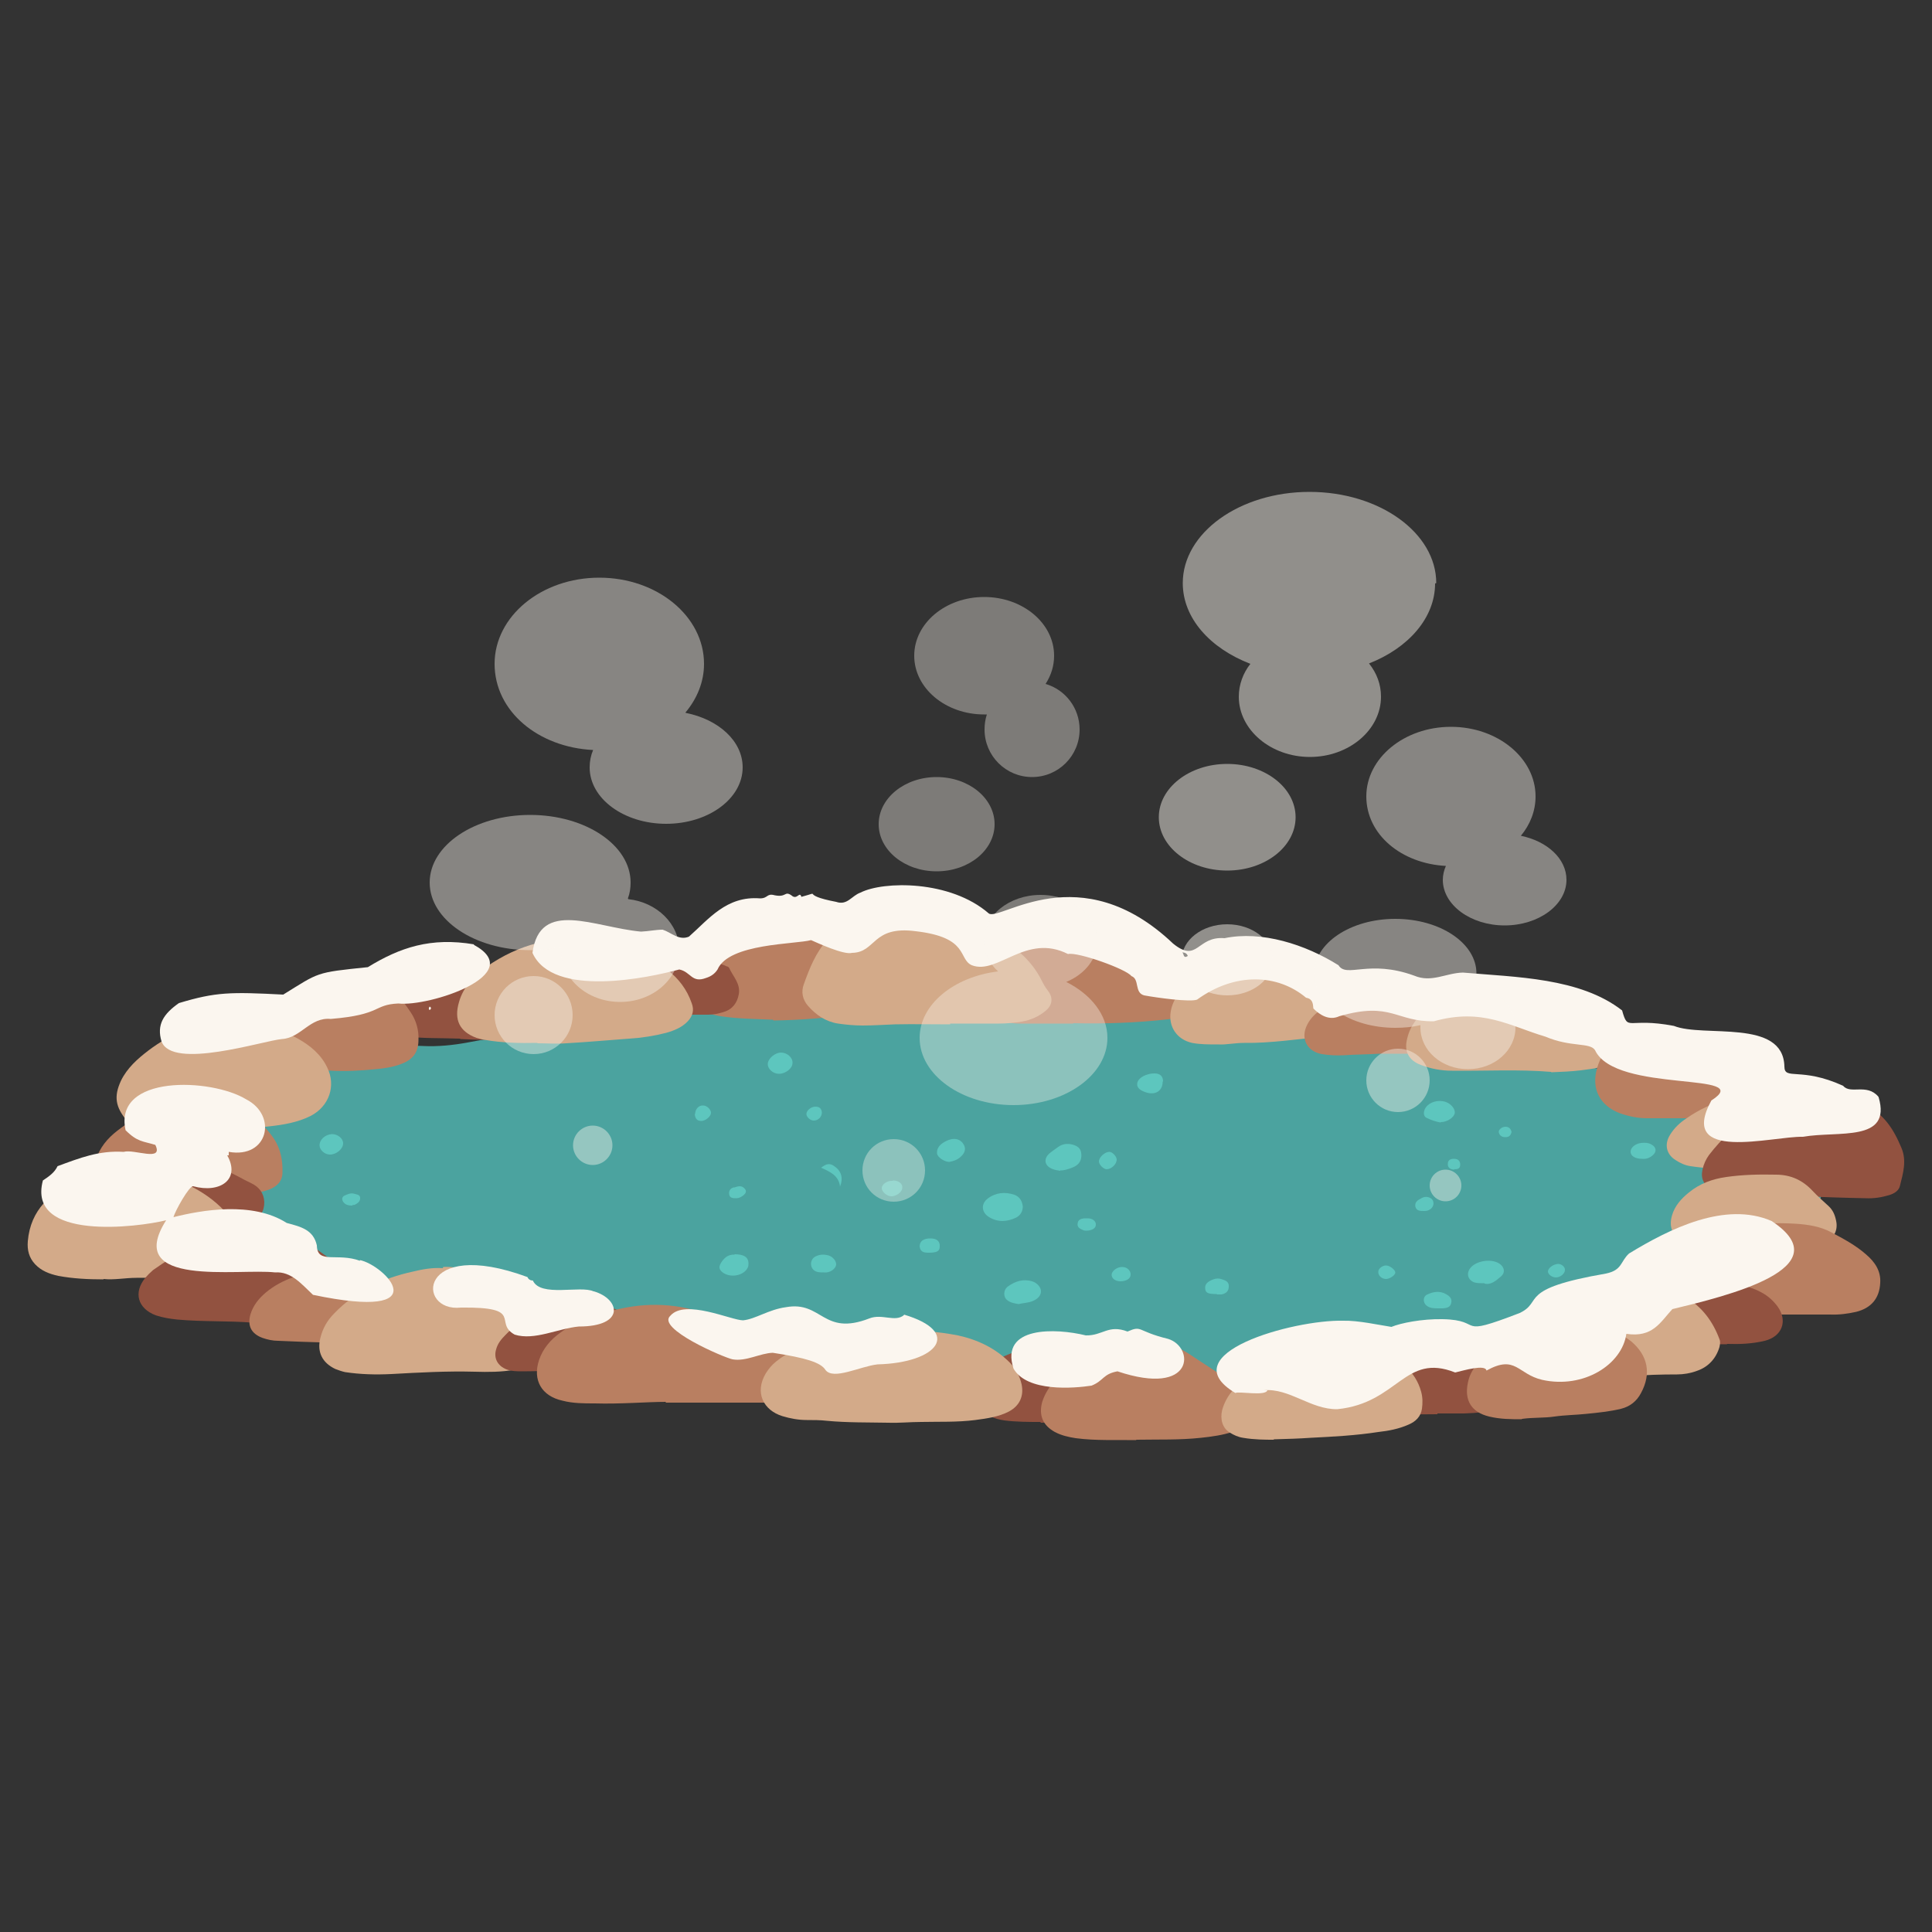 <?xml version="1.0" encoding="UTF-8"?><svg id="Layer_2" xmlns="http://www.w3.org/2000/svg" xmlns:xlink="http://www.w3.org/1999/xlink" viewBox="0 0 50 50"><rect x="0" y="0" width="50" height="50" fill="#333333" stroke="none"/><defs><style>.cls-1{fill:#5dc6be;}.cls-2{fill:#b97f61;}.cls-3{fill:#fbf6ef;}.cls-4{fill:#d3aa89;}.cls-5{fill:#925240;}.cls-6{opacity:.47;}.cls-7{clip-path:url(#clippath);}.cls-8{fill:#4ba39f;}.cls-9{fill:none;}.cls-10{opacity:.42;}.cls-11{opacity:.37;}</style><clipPath id="clippath"><rect class="cls-9" width="50" height="50"/></clipPath></defs><g id="Layer_1-2"><g class="cls-7"><g><g><g><path class="cls-8" d="M9.79,27.04c.36,.02,.76,.01,1.15,.03,.39,.02,.78-.02,1.16-.09,1.02-.19,2.04-.37,3.05-.6,.64-.15,1.29-.25,1.94-.35,.7-.11,1.38-.28,2.07-.42,.62-.12,1.24-.23,1.88-.27,.83-.05,1.66-.1,2.5-.07,1.15,.05,2.3,.01,3.45,.05,.88,.02,1.76,.08,2.63,.16,.82,.07,1.64,.18,2.44,.39,.63,.17,1.26,.38,1.89,.56,.91,.26,1.84,.47,2.78,.59,.62,.08,1.24,.14,1.87,.2,1.14,.12,2.26,.32,3.37,.57,.91,.21,1.82,.41,2.71,.69,.48,.15,.94,.34,1.36,.61,.2,.13,.38,.28,.53,.47,.03,.04,.06,.07,.1,.1,.21,.11,.3,.31,.38,.51,.23,.54,.09,1.01-.27,1.43-.31,.37-.63,.74-.91,1.13-.27,.38-.66,.64-1.02,.93-.51,.41-1.1,.68-1.72,.89-1.36,.47-2.75,.81-4.17,1.03-.56,.09-1.13,.14-1.7,.19-.64,.05-1.28,.11-1.92,.17-.27,.02-.54,.04-.81,.05-.46,.02-.92,.02-1.38,.06-.56,.05-1.13,.05-1.69,.02-1.21-.05-2.41-.01-3.62-.05-.75-.03-1.51-.03-2.26-.02-.87,0-1.74,.07-2.61,.12-.55,.03-1.11,.04-1.66-.02-.31-.03-.62-.02-.93-.04-.59-.04-1.16-.17-1.73-.27-.85-.15-1.7-.3-2.56-.4-.6-.07-1.2-.09-1.8-.14-1.01-.09-2.02-.16-3.01-.41-.46-.12-.9-.3-1.33-.49-.74-.33-1.52-.55-2.29-.77-.65-.19-1.3-.34-1.94-.56-.64-.22-1.09-.64-1.37-1.25-.17-.38-.15-.77-.07-1.16,.18-.91,.7-1.61,1.39-2.2,.76-.65,1.64-1.08,2.63-1.29,.42-.09,.85-.08,1.28-.08,.06,0,.11,0,.2,0Z"/><g><path class="cls-1" d="M26.47,31.22c0,.13-.06,.23-.17,.29-.23,.11-.47,.13-.7-.01-.2-.12-.22-.34-.04-.48,.21-.16,.45-.18,.69-.1,.14,.05,.2,.16,.22,.3Z"/><path class="cls-1" d="M27.44,30.3c-.07-.01-.14-.02-.21-.05-.2-.08-.23-.26-.07-.4,.07-.06,.15-.11,.23-.17,.11-.08,.24-.09,.36-.06,.11,.03,.21,.08,.23,.21,.02,.13-.01,.25-.12,.33-.08,.06-.32,.14-.42,.13Z"/><path class="cls-1" d="M26.36,33.75c-.1-.02-.2-.03-.29-.1-.11-.08-.11-.27,.02-.36,.18-.13,.39-.2,.62-.13,.13,.04,.23,.15,.23,.26,0,.1-.07,.19-.21,.25-.12,.05-.25,.05-.37,.08Z"/><path class="cls-1" d="M38.42,33.21c-.11,0-.19,0-.26-.02-.17-.06-.22-.23-.11-.37,.16-.21,.6-.26,.79-.09,.1,.09,.11,.21,.01,.3-.13,.11-.26,.23-.43,.19Z"/><path class="cls-1" d="M37.28,29.05c-.11-.02-.24-.06-.36-.12-.09-.04-.09-.17-.02-.27,.1-.14,.31-.2,.49-.15,.15,.04,.27,.18,.26,.29-.01,.11-.19,.24-.36,.24Z"/><path class="cls-1" d="M19.01,32.46c.25,0,.37,.08,.36,.26,0,.06-.02,.1-.06,.15-.15,.17-.45,.19-.62,.05-.08-.07-.09-.13-.04-.22,.08-.14,.19-.24,.36-.23Z"/><path class="cls-1" d="M24.57,30.07c-.13,0-.31-.12-.32-.22-.01-.12,.06-.21,.15-.27,.06-.04,.12-.07,.19-.09,.14-.04,.28,0,.35,.13,.06,.1,.04,.21-.07,.31-.09,.09-.2,.12-.3,.14Z"/><path class="cls-1" d="M20.21,27.24c.16,0,.31,.13,.3,.27,0,.14-.18,.28-.35,.28-.15,0-.29-.12-.29-.25,0-.14,.18-.3,.35-.3Z"/><path class="cls-1" d="M30.09,27.99c0,.23-.17,.35-.4,.29-.18-.05-.27-.13-.26-.23,0-.1,.12-.2,.26-.24,.06-.02,.12-.03,.19-.03,.14,0,.22,.07,.22,.21Z"/><path class="cls-1" d="M8.88,29.59c0,.14-.17,.29-.34,.29-.14,0-.27-.12-.27-.24,0-.15,.15-.28,.32-.29,.15,0,.29,.11,.29,.24Z"/><path class="cls-1" d="M21.32,32.93c-.1,0-.19,0-.26-.06-.11-.1-.09-.28,.04-.35,.11-.06,.23-.06,.34-.03,.11,.03,.2,.14,.2,.23,0,.09-.12,.2-.25,.21-.03,0-.06,0-.08,0Z"/><path class="cls-1" d="M37.25,33.86c-.14,0-.24,0-.33-.07-.1-.08-.1-.24,.02-.29,.15-.07,.32-.1,.48-.01,.09,.05,.16,.11,.14,.22-.02,.12-.11,.14-.21,.15-.05,0-.09,0-.1,0Z"/><path class="cls-1" d="M42.5,29.99c-.18,0-.29-.07-.3-.17-.01-.11,.11-.22,.27-.24,.09-.01,.19-.01,.27,.04,.13,.07,.14,.19,.03,.28-.08,.07-.17,.1-.27,.09Z"/><path class="cls-1" d="M31.49,33.49c-.23,0-.29-.03-.3-.14-.01-.11,.05-.18,.21-.24,.08-.03,.15-.03,.23,0,.1,.03,.18,.07,.17,.19,0,.11-.07,.18-.19,.2-.05,0-.09,0-.12,0Z"/><path class="cls-1" d="M23.11,30.55c.15,0,.26,.09,.24,.2-.01,.11-.16,.21-.28,.21-.12,0-.25-.12-.25-.21,0-.1,.14-.2,.28-.19Z"/><path class="cls-1" d="M24.03,32.42s-.07,0-.11-.01c-.08-.02-.11-.08-.12-.15,0-.14,.1-.21,.28-.21,.17,0,.25,.08,.24,.21,0,.12-.07,.16-.29,.16Z"/><path class="cls-1" d="M28.9,30.01c0,.12-.14,.25-.26,.25-.08,0-.2-.12-.2-.2,0-.11,.15-.25,.27-.25,.08,0,.19,.12,.19,.2Z"/><path class="cls-1" d="M29,33.16c-.14,0-.24-.08-.23-.18,.01-.1,.16-.2,.28-.19,.12,0,.22,.1,.21,.2,0,.1-.11,.17-.27,.17Z"/><path class="cls-1" d="M36.86,31.34c-.11,0-.2,0-.23-.11-.02-.1,.04-.16,.12-.2,.03-.02,.07-.04,.11-.05,.1-.02,.21,.03,.23,.11,.03,.09-.02,.19-.12,.23-.04,.02-.09,.02-.11,.02Z"/><path class="cls-1" d="M17.99,28.83c0-.12,.09-.23,.21-.22,.09,0,.2,.1,.2,.19,0,.09-.14,.21-.25,.21-.11,0-.16-.06-.17-.18Z"/><path class="cls-1" d="M28.11,31.85s-.06,0-.09-.02c-.08-.03-.15-.08-.13-.17,.01-.09,.08-.12,.17-.13,.03,0,.06,0,.09,0,.13,0,.22,.08,.21,.17,0,.09-.11,.15-.25,.15Z"/><path class="cls-1" d="M21.74,30.71c-.03-.29-.27-.39-.49-.49,.14-.11,.23-.12,.34-.04,.18,.12,.24,.3,.15,.53Z"/><path class="cls-1" d="M35.87,33.1c-.11,0-.21-.09-.2-.19,0-.08,.11-.16,.2-.16,.1,0,.25,.12,.24,.19-.01,.07-.15,.16-.24,.16Z"/><path class="cls-1" d="M40.5,32.87c0,.09-.12,.19-.23,.19-.1,0-.2-.07-.21-.15,0-.09,.13-.19,.26-.2,.09,0,.18,.07,.18,.15Z"/><path class="cls-1" d="M21.1,28.64c.11,0,.16,.05,.17,.15,0,.11-.09,.21-.21,.21-.09,0-.19-.09-.19-.17,0-.09,.12-.19,.23-.19Z"/><path class="cls-1" d="M9.12,31.2c-.13,0-.19-.03-.24-.1-.04-.06-.03-.13,.04-.16,.07-.03,.15-.07,.23-.05,.06,.02,.16,.02,.17,.1,.01,.1-.06,.15-.14,.19-.03,.01-.06,0-.05,0Z"/><path class="cls-1" d="M19.05,31.01c-.08,0-.17,0-.18-.11-.01-.08,.03-.15,.12-.17,0,0,.02,0,.02,0,.09-.03,.18-.06,.26,.03,.03,.03,.04,.06,.03,.1-.03,.07-.15,.15-.24,.15Z"/><path class="cls-1" d="M37.64,30.27c-.11,0-.18-.06-.17-.15,0-.1,.07-.13,.16-.13,.11,0,.16,.06,.16,.15,0,.11-.07,.12-.16,.12Z"/><path class="cls-1" d="M39.12,29.29c-.02,.09-.06,.14-.16,.14-.09,0-.15-.04-.17-.12-.02-.07,.08-.15,.17-.15,.09,0,.14,.05,.16,.14Z"/></g></g><g><path class="cls-5" d="M11.91,26.88c-.54-.02-.97,0-1.4-.06-.13-.02-.27-.04-.39-.09-.37-.14-.48-.42-.3-.77,.13-.25,.32-.45,.56-.59,.92-.56,1.88-.65,2.87-.18,.3,.15,.49,.39,.57,.71,.11,.39-.07,.74-.45,.89-.23,.09-.48,.11-.72,.12-.29,0-.57-.01-.74-.02Z"/><path class="cls-2" d="M8.58,27.71c-.45-.02-.9-.02-1.35-.13-.11-.03-.22-.05-.32-.1-.34-.15-.47-.44-.36-.79,.09-.27,.24-.5,.46-.66,.64-.49,1.37-.75,2.17-.77,.4,0,.76,.15,1.04,.43,.16,.15,.29,.33,.41,.51,.14,.21,.21,.45,.2,.71,0,.33-.15,.52-.46,.63-.21,.08-.43,.11-.65,.13-.39,.04-.77,.06-1.16,.04Z"/><path class="cls-4" d="M5.94,26.44c.63,0,1.22,.14,1.77,.44,.32,.18,.6,.41,.76,.75,.23,.47,.05,1-.43,1.25-.34,.17-.71,.23-1.07,.27-.62,.07-1.24,.1-1.87,.17-.44,.05-.88,.1-1.32-.03-.2-.06-.38-.14-.5-.29-.29-.35-.34-.62-.15-1.03,.16-.33,.43-.57,.72-.79,.57-.43,1.3-.76,2.08-.74Z"/><path class="cls-2" d="M3.91,31.1c-.22-.02-.42-.02-.62-.05-.12-.02-.25-.05-.37-.1-.4-.16-.57-.52-.44-.93,.1-.32,.3-.56,.56-.76,.49-.38,1.05-.64,1.67-.74,.37-.06,.74,0,1.1,.11,.05,.02,.09,.06,.16,.04,.15-.06,.28,0,.4,.09,.28,.19,.53,.43,.72,.71,.17,.26,.23,.56,.22,.87,0,.23-.14,.37-.36,.45-.23,.08-.48,.12-.72,.14-.43,.04-.87,.07-1.3,.1-.35,.03-.69,.06-1.02,.09Z"/><path class="cls-5" d="M5.33,31.66c-.32,0-.63,.03-.95-.03-.07-.01-.14-.03-.21-.05-.45-.16-.57-.62-.23-.97,.25-.26,.58-.38,.93-.43,.47-.08,.89,.05,1.3,.27,.11,.06,.22,.12,.33,.17,.21,.1,.33,.26,.34,.49,0,.24-.1,.4-.34,.47-.19,.06-.39,.07-.59,.07-.2,0-.4,0-.59,0Z"/><path class="cls-4" d="M2.68,33.11c-.41,0-.79-.02-1.17-.09-.23-.05-.44-.13-.6-.3-.16-.17-.21-.37-.19-.6,.07-.81,.59-1.27,1.3-1.58,.41-.18,.84-.27,1.29-.28,.57-.01,1.07,.17,1.57,.41,.35,.17,.67,.39,.93,.67,.24,.25,.31,.55,.21,.88-.07,.22-.27,.32-.45,.43-.35,.2-.73,.3-1.12,.37-.31,.05-.62,.05-.92,.05-.29,0-.58,.06-.85,.03Z"/><path class="cls-5" d="M6.53,34.23c-.59-.05-1.27-.02-1.94-.08-.19-.02-.38-.05-.56-.11-.47-.18-.58-.59-.27-.97,.06-.07,.13-.14,.2-.2,.65-.46,1.34-.85,2.14-.97,.76-.12,1.5,0,2.15,.47,.18,.13,.36,.26,.54,.38,.18,.13,.34,.28,.49,.44,.16,.19,.18,.41,.11,.64-.06,.19-.22,.28-.4,.32-.29,.06-.58,.08-.87,.09-.5,0-1,0-1.58,0Z"/><path class="cls-2" d="M8.28,34.74c-.3-.01-.69-.02-1.08-.04-.14,0-.28-.03-.42-.08-.28-.11-.38-.31-.3-.6,.07-.23,.21-.41,.4-.57,.43-.36,.96-.5,1.5-.58,.65-.09,1.24,.08,1.78,.42,.17,.11,.32,.25,.5,.35,.21,.12,.26,.34,.25,.57-.01,.17-.11,.29-.28,.34-.24,.07-.49,.11-.74,.14-.51,.07-1.01,.02-1.61,.04Z"/><path class="cls-4" d="M11.47,32.79c.24-.02,.48,.04,.72,.1,.4,.1,.8,.19,1.2,.27,.73,.15,1.14,.73,1.26,1.36,.07,.36-.07,.57-.42,.71-.29,.12-.61,.17-.92,.22-.34,.06-.68,.06-1.02,.05-.72-.02-1.44,.02-2.16,.06-.41,.02-.8,.01-1.2-.05-.09-.02-.17-.05-.25-.08-.34-.16-.48-.44-.39-.8,.06-.25,.18-.46,.36-.64,.56-.58,1.25-.91,2.03-1.08,.25-.06,.51-.11,.78-.09Z"/><path class="cls-5" d="M26.94,36.8c-.32,0-.63,0-.95-.04-.13-.02-.25-.05-.36-.11-.2-.11-.3-.27-.31-.49-.01-.47,.21-.8,.61-1.03,.2-.11,.43-.17,.65-.21,.36-.07,.72-.12,1.08-.08,.34,.04,.61,.19,.82,.46,.11,.14,.21,.28,.34,.42,.26,.27,.18,.69-.17,.87-.22,.12-.47,.15-.71,.18-.34,.04-.68,.05-1.02,.05Z"/><path class="cls-2" d="M20,26.39c-.42-.02-.89-.02-1.35-.09-.12-.02-.23-.05-.34-.09-.44-.17-.63-.6-.45-1.03,.11-.27,.3-.47,.52-.65,.51-.42,1.1-.71,1.77-.81,.6-.09,1.19-.02,1.74,.25,.18,.09,.35,.17,.53,.27,.6,.33,.8,1.17,.34,1.71-.18,.21-.44,.27-.7,.31-.66,.08-1.32,.14-2.04,.15Z"/><path class="cls-5" d="M17.54,26.26c-.36,0-.71,.03-1.07-.04-.12-.02-.23-.05-.34-.11-.3-.16-.39-.46-.22-.75,.09-.15,.22-.27,.37-.35,.58-.32,1.19-.41,1.83-.27,.24,.06,.47,.18,.7,.27,.02,0,.05,.02,.06,.04,.1,.22,.3,.41,.25,.68-.04,.22-.16,.39-.39,.46-.13,.04-.26,.07-.4,.07-.27,0-.54,0-.81,0Z"/><path class="cls-5" d="M37.2,36.6c-.37,0-.75,.02-1.12-.04-.21-.03-.42-.1-.59-.24-.27-.21-.31-.5-.13-.79,.07-.11,.15-.2,.25-.28,.43-.33,.89-.59,1.43-.72,.35-.08,.71-.08,1.05,.06,.22,.09,.43,.19,.65,.27,.42,.17,.67,.76,.52,1.18-.07,.2-.22,.32-.41,.39-.31,.11-.63,.14-.96,.15-.23,0-.46,0-.69,0Z"/><path class="cls-5" d="M20.85,36.2c-.5,0-.92-.02-1.32-.1-.23-.05-.44-.13-.63-.26-.37-.25-.4-.64-.09-.96,.15-.15,.32-.25,.51-.33,.97-.41,1.94-.42,2.89,.08,.07,.04,.14,.07,.21,.1,.28,.13,.46,.51,.4,.8-.05,.22-.19,.35-.39,.44-.2,.09-.42,.13-.64,.16-.34,.05-.68,.07-.93,.06Z"/><path class="cls-5" d="M14.71,35.46c-.45,.01-.81,.03-1.18,.03-.14,0-.29,0-.42-.05-.23-.09-.34-.29-.27-.52,.04-.15,.13-.26,.24-.37,.41-.43,.92-.68,1.51-.78,.18-.03,.36-.05,.54-.05,.49-.02,.91,.17,1.27,.46,.23,.18,.34,.46,.26,.77-.06,.24-.22,.39-.46,.45-.22,.06-.44,.06-.66,.06-.3,0-.6,0-.82,0Z"/><path class="cls-2" d="M17.23,36.28c-.49,0-1.17,.06-1.84,.04-.28,0-.56,0-.83-.07-.55-.12-.78-.54-.61-1.05,.1-.3,.3-.53,.55-.71,.46-.34,1-.49,1.55-.62,.86-.19,1.68-.11,2.49,.23,.49,.2,.98,.4,1.44,.66,.39,.22,.61,.56,.77,.95,.09,.23,0,.42-.24,.5-.23,.07-.47,.09-.7,.09-.8,0-1.6,0-2.58,0Z"/><path class="cls-2" d="M27.78,26.49c-.45,0-.9,0-1.36,0-.24,0-.47-.04-.7-.12-.11-.04-.22-.09-.31-.16-.33-.23-.45-.54-.36-.94,.09-.4,.33-.72,.66-.97,.73-.54,1.55-.71,2.45-.59,.48,.07,.95,.16,1.4,.35,.56,.24,.99,.61,1.27,1.14,.12,.22,.16,.45,.16,.7,0,.19-.09,.3-.26,.37-.16,.07-.34,.09-.51,.11-.81,.09-1.63,.12-2.45,.1Z"/><path class="cls-2" d="M29.4,37.27c-.5-.01-1.03,.02-1.56-.05-.19-.03-.37-.07-.54-.16-.31-.17-.42-.43-.33-.77,.07-.23,.2-.42,.36-.6,.47-.53,1.07-.81,1.76-.95,.61-.13,1.18-.03,1.7,.31,.28,.19,.57,.37,.85,.56,.25,.17,.44,.38,.58,.64,.2,.36,.09,.66-.3,.8-.27,.09-.55,.13-.84,.16-.55,.06-1.09,.04-1.67,.05Z"/><path class="cls-4" d="M24.59,26.51c-.48,0-.95-.01-1.43,0-.28,.01-.55,.03-.83,.03-.22,0-.43-.02-.64-.05-.32-.05-.57-.22-.78-.46-.14-.16-.18-.36-.11-.55,.15-.42,.31-.83,.62-1.17,.23-.24,.5-.4,.81-.52,.61-.23,1.24-.32,1.89-.28,.4,.02,.77,.16,1.13,.35,.46,.25,.89,.54,1.26,.9,.18,.18,.33,.38,.44,.6,.05,.1,.1,.19,.17,.28,.14,.18,.12,.37-.06,.52-.18,.15-.39,.24-.62,.28-.2,.03-.39,.05-.59,.05-.42,0-.84,0-1.26,0h0Z"/><path class="cls-4" d="M23.21,34.42c.53,0,1.06,.04,1.58,.14,.51,.11,.97,.33,1.34,.7,.16,.16,.26,.35,.31,.57,.06,.3-.05,.55-.33,.7-.27,.14-.57,.18-.87,.22-.47,.06-.93,.04-1.4,.05-.28,0-.57,.03-.85,.02-.53-.01-1.06,0-1.59-.05-.17-.02-.35-.02-.52-.02-.22,0-.43-.04-.63-.1-.49-.15-.73-.61-.43-1.11,.07-.11,.15-.21,.26-.3,.33-.27,.72-.42,1.12-.54,.66-.19,1.33-.27,2.01-.28Z"/><path class="cls-4" d="M13.91,26.99c-.46,.01-.92,0-1.37-.08-.07-.01-.14-.03-.21-.05-.43-.16-.59-.46-.45-.93,.11-.39,.39-.68,.71-.91,.83-.58,1.76-.83,2.79-.68,.69,.1,1.34,.33,1.89,.76,.29,.22,.51,.51,.63,.86,.07,.18,.03,.33-.1,.47-.15,.16-.35,.24-.56,.3-.31,.08-.63,.13-.96,.15-.54,.04-1.09,.09-1.63,.12-.24,.02-.49,0-.74,0Z"/><path class="cls-4" d="M31.55,27.03c-.28,0-.49,0-.7-.04-.4-.09-.62-.43-.55-.82,.04-.24,.17-.43,.33-.61,.56-.65,1.3-.98,2.13-1.13,.23-.04,.47,0,.7,.07,.44,.15,.87,.35,1.23,.64,.3,.25,.55,.54,.65,.92,.08,.29-.04,.5-.32,.61-.25,.1-.51,.13-.76,.16-.69,.06-1.37,.17-2.06,.16-.24,0-.47,.05-.65,.04Z"/><path class="cls-4" d="M32.97,37.26c-.22,0-.51,0-.8-.05-.13-.02-.24-.07-.35-.14-.18-.11-.25-.34-.19-.58,.05-.18,.14-.35,.26-.49,.46-.54,1-.95,1.74-1.05,.46-.06,.93-.1,1.4-.04,.07,0,.15,.02,.21,0,.17-.05,.33,0,.48,.06,.49,.21,.91,.5,1.06,1.05,.04,.15,.04,.29,.02,.44-.03,.2-.16,.33-.35,.41-.25,.11-.51,.16-.78,.19-.58,.09-1.16,.12-1.75,.15-.29,.02-.58,.03-.96,.04Z"/><path class="cls-2" d="M35.69,27.27c-.34,.02-.63,.02-.91,.04-.19,.01-.38,0-.57-.03-.39-.07-.56-.41-.38-.76,.07-.14,.18-.26,.3-.35,.65-.5,1.38-.78,2.21-.78,.17,0,.35,.02,.52,.05,.61,.12,.92,.54,1.09,1.08,.08,.25-.2,.6-.5,.66-.3,.06-.6,.08-.9,.09-.31,0-.62,0-.87,0Z"/><path class="cls-4" d="M40.14,27.74c-.85-.07-1.7-.02-2.56-.03-.28,0-.55-.05-.81-.15-.32-.12-.44-.36-.35-.69,.08-.34,.29-.59,.56-.78,.58-.41,1.22-.66,1.95-.63,.25,0,.49,0,.73,.05,.12,.02,.24,.04,.34,.1,.28,.19,.61,.23,.93,.33,.4,.12,.78,.27,1.07,.58,.01,.01,.02,.02,.03,.03,.33,.35,.24,.74-.2,.94-.29,.13-.61,.17-.92,.21-.25,.03-.5,.04-.76,.05Z"/><path class="cls-2" d="M44.02,28.94c-.45,0-.92,0-1.4,0-.24,0-.47-.05-.7-.13-.52-.2-.74-.63-.59-1.16,.16-.57,.6-.94,1.24-.98,.71-.04,1.41,.02,2.09,.24,.6,.19,1.11,.54,1.56,.96,.38,.35,.26,.79-.24,.95-.21,.07-.42,.09-.63,.09-.44,0-.87-.01-1.34,.04Z"/><path class="cls-4" d="M45.06,30.26c-.51,0-.91-.02-1.31-.08-.14-.02-.27-.08-.39-.16-.24-.15-.29-.41-.14-.65,.11-.18,.26-.32,.43-.43,.66-.46,1.39-.65,2.2-.48,.22,.05,1.06,.45,1.22,.59,.18,.16,.32,.34,.39,.57,.08,.3-.05,.51-.36,.55-.2,.03-.39,.05-.59,.05-.51,0-1.03,.01-1.44,.04Z"/><path class="cls-5" d="M46.64,30.96c-.6,0-1.21,.02-1.81-.03-.18-.02-.36-.05-.52-.14-.22-.12-.3-.29-.25-.52,.03-.14,.09-.27,.17-.38,.65-.84,1.49-1.4,2.56-1.55,.49-.07,.97,.04,1.43,.24,.53,.22,.79,.65,.99,1.13,.14,.33,.04,.66-.04,.98-.03,.13-.15,.2-.28,.24-.2,.06-.4,.09-.61,.08-.55-.01-1.09-.03-1.64-.05Z"/><path class="cls-4" d="M45.66,32.32c-.59,0-1.06,0-1.54-.04-.21-.02-.41-.05-.59-.16-.26-.15-.34-.38-.26-.66,.07-.25,.24-.44,.44-.6,.28-.23,.61-.35,.97-.4,.42-.06,.85-.07,1.28-.06,.38,0,.69,.14,.95,.42,.13,.14,.27,.26,.41,.39,.12,.11,.17,.24,.2,.39,.05,.24-.06,.45-.28,.56-.22,.11-.45,.15-.69,.16-.33,0-.67,0-.89,0Z"/><path class="cls-2" d="M45.7,34.01c-.77,0-1.54,0-2.31-.05-.25-.02-.51-.03-.75-.1-.38-.11-.5-.36-.34-.71,.1-.21,.25-.38,.43-.52,.25-.19,.53-.34,.82-.47,.93-.42,1.91-.55,2.92-.49,.32,.02,.64,.07,.92,.22,.32,.17,.64,.34,.91,.58,.22,.19,.38,.42,.36,.73-.02,.4-.23,.65-.62,.75-.22,.05-.45,.08-.68,.07-.55,0-1.11,0-1.66,0Z"/><path class="cls-5" d="M44.69,34.79c-.34,0-.67,0-.98-.09-.13-.03-.26-.08-.37-.16-.21-.14-.28-.36-.2-.59,.05-.16,.16-.28,.29-.39,.25-.2,.55-.31,.87-.33,.45-.03,.89,0,1.29,.22,.17,.09,.31,.22,.42,.37,.26,.37,.11,.77-.34,.88-.33,.08-.66,.09-.97,.08Z"/><path class="cls-4" d="M42.09,33.26c.31-.02,.64,.02,.96,.17,.07,.03,.15,.05,.23,.05,.12,0,.24,.03,.34,.09,.43,.25,.71,.63,.88,1.09,.03,.07,.01,.14,0,.2-.09,.3-.29,.52-.59,.62-.16,.06-.34,.09-.51,.09-.41,0-.82,.01-1.23,.05-.39,.04-.79,.07-1.18,.11-.34,.04-.68,.04-1.02-.03-.17-.03-.31-.1-.43-.23-.11-.12-.16-.26-.12-.43,.13-.54,.44-.96,.88-1.29,.49-.36,.94-.52,1.8-.51Z"/><path class="cls-2" d="M39.38,36.73c-.26,0-.55,0-.84-.07-.46-.11-.65-.42-.55-.88,.04-.21,.15-.39,.3-.55,.52-.58,1.17-.94,1.97-1.01,.47-.04,.93-.03,1.39,.09,.13,.03,.23,.08,.31,.19,.06,.09,.16,.14,.25,.21,.44,.37,.53,.84,.26,1.34-.11,.21-.28,.35-.52,.41-.29,.07-.59,.1-.89,.13-.28,.03-.55,.03-.83,.07-.27,.04-.54,.02-.84,.06Z"/><g><path class="cls-3" d="M11.12,26.05s-.05,.06,0,.09c.04-.03,.05-.06,0-.09Z"/><path class="cls-3" d="M48.61,28.38c-.3-.35-.72-.05-.91-.28-1.1-.5-1.52-.13-1.52-.5-.03-1.25-2.09-.74-2.86-1.05-1.21-.23-1.18,.17-1.34-.4h0c-1.09-.85-2.75-.86-4.12-.98-.44,.01-.81,.27-1.26,.08-1.18-.43-1.75,.07-1.96-.27h0c-.86-.54-1.99-.9-2.95-.7-.72-.06-.69,.66-1.33,.14-2.41-2.29-4.48-.57-4.77-.78-1-.87-2.73-.84-3.32-.54-.23,.08-.34,.34-.63,.24-1-.19-.3-.29-.9-.13-.05-.16-.11,.1-.26-.04-.18-.12-.12,.06-.43,0-.21-.06-.17,.08-.38,.08-.87-.07-1.33,.54-1.84,.99-.26,.11-.46-.11-.68-.18-.18,0-.35,.04-.56,.05-1.21-.11-2.62-.86-2.81,.55,.53,1.18,3.02,.64,3.8,.43,.3,.06,.32,.36,.69,.22,.13-.04,.23-.11,.3-.22,.29-.68,2.02-.65,2.42-.76,.16,.07,.85,.39,1.06,.33,.63-.01,.51-.71,1.65-.56,1.39,.16,1.09,.72,1.45,.88,.67,.26,1.4-.84,2.49-.29,.25-.06,1.51,.39,1.64,.57h0c.22,.08,.07,.43,.33,.5,.32,.06,1.19,.18,1.37,.11,.98-.71,2.08-.67,2.82-.05h0c.17,.03,.18,.15,.19,.28h0c.17,.17,.41,.32,.67,.2,1.35-.39,1.47,.15,2.45,.13,1.25-.35,1.95,.12,2.89,.4,.66,.28,1.15,.14,1.28,.35,.53,1.13,4.2,.54,3.01,1.3-.89,1.63,1.58,.92,2.37,.94,.91-.16,2.3,.15,1.96-1.02Zm-18.01-3.73c.07,0,.12,.03,.14,.09-.12,.08-.1-.06-.14-.09Z"/><path class="cls-3" d="M45.85,31.6c-1.2-.52-2.64,.2-3.69,.84-.23,.21-.17,.43-.6,.52-2.32,.4-1.6,.72-2.23,1.02-1.71,.66-.88,.18-2,.16-.53-.01-1.08,.1-1.32,.2-.33-.05-.86-.17-1.25-.16-1.3-.03-4.48,.86-2.79,1.87,.1-.05,.78,.09,.83-.07-.03,0-.06,0-.09,0,.66-.06,1.21,.5,1.9,.49,1.58-.16,1.74-1.47,3.05-.95,.21-.05,.78-.22,.81-.05,.76-.42,.8,.09,1.44,.24,1.08,.24,2.07-.4,2.18-1.19,.68,.1,.87-.29,1.19-.64,1.41-.34,4.41-1.06,2.57-2.28Z"/><path class="cls-3" d="M12.27,24.44c-1.12-.19-1.92,.08-2.75,.59-1.37,.14-1.25,.13-2.19,.71-1.36-.07-1.74-.07-2.7,.22h0c-.4,.28-.58,.56-.45,.99,.27,.75,2.64-.02,3.12-.06,.49-.03,.72-.57,1.26-.52,1.33-.11,1.09-.37,1.75-.4,.79,.09,3.37-.75,1.95-1.52Z"/><path class="cls-3" d="M23.4,34.03c-.23,.2-.57-.04-.9,.09-1.21,.47-1.22-.46-2.16-.29-.45,.06-.79,.31-1.11,.34-.3,0-1.5-.56-1.88-.12-.38,.33,1.4,1.09,1.61,1.13,.35,.06,.71-.16,1.04-.17,.85,.13,1.24,.25,1.36,.44,.2,.28,.9-.09,1.35-.14,1.56-.04,2.2-.84,.68-1.29Z"/><path class="cls-3" d="M30.23,34.65c-.82-.2-.66-.36-1.05-.19-.5-.19-.64,.11-1.08,.1-.77-.19-2.23-.25-1.87,.86,.35,.61,1.56,.51,2.02,.44,.32-.13,.29-.3,.67-.37,2,.67,2-.63,1.31-.84Z"/><path class="cls-3" d="M15.36,33.42c-.34-.16-1.37,.16-1.57-.28-.05,0-.11-.02-.14-.09-2.85-1.05-2.89,.92-1.72,.79,1.66-.02,.83,.39,1.39,.7,.51,.16,1.12-.16,1.66-.21,1.21,0,1.07-.71,.39-.91Z"/><path class="cls-3" d="M9.32,32.63c-.6-.22-1.11,.1-1.12-.4-.09-.4-.4-.48-.78-.58-.89-.57-2.22-.33-2.93-.15,.04-.16,.41-.82,.51-.8,.7,.19,1.23-.18,.88-.8,.01,0,.03,0,.04,0,0-.03,0-.06,0-.09,1.02,.18,1.27-.94,.45-1.36-.9-.55-3.44-.65-3.12,.8,.31,.31,.45,.28,.77,.38,.22,.45-.55,.1-.82,.18-.64-.04-1.14,.16-1.71,.37h0c-.08,.17-.23,.27-.38,.37-.42,1.58,2.47,1.21,3.19,1.03-1.12,1.76,1.88,1.24,2.82,1.35,.42-.03,.69,.31,.98,.58,3.29,.69,1.86-.77,1.21-.9Z"/></g></g></g><g><g class="cls-6"><path class="cls-3" d="M37.17,15.09c0-1.3-1.47-2.36-3.28-2.36s-3.28,1.06-3.28,2.36c0,.91,.71,1.69,1.75,2.09-.19,.24-.3,.54-.3,.85,0,.86,.83,1.56,1.84,1.56s1.84-.7,1.84-1.56c0-.32-.11-.61-.31-.86,1.02-.4,1.71-1.18,1.71-2.07Z"/><ellipse class="cls-3" cx="31.76" cy="21.15" rx="1.77" ry="1.38"/><ellipse class="cls-3" cx="31.76" cy="24.84" rx="1.18" ry=".92"/></g><g class="cls-10"><path class="cls-3" d="M17.74,18.44c.3-.36,.48-.79,.48-1.26,0-1.23-1.21-2.23-2.71-2.23s-2.71,1-2.71,2.23,1.13,2.16,2.55,2.23c-.06,.14-.09,.29-.09,.45,0,.81,.89,1.46,1.98,1.46s1.98-.65,1.98-1.46c0-.68-.62-1.24-1.47-1.41Z"/><path class="cls-3" d="M16.25,23.25c.05-.13,.07-.27,.07-.41,0-.97-1.17-1.75-2.6-1.75s-2.6,.78-2.6,1.75,1.17,1.75,2.6,1.75c.28,0,.55-.03,.8-.08,0,.03,0,.05,0,.08,0,.74,.68,1.34,1.53,1.34s1.53-.6,1.53-1.34c0-.68-.58-1.24-1.32-1.32Z"/><circle class="cls-3" cx="13.81" cy="26.27" r="1.01"/><path class="cls-3" d="M15.34,29.13c-.28,0-.51,.23-.51,.51s.23,.51,.51,.51,.51-.23,.51-.51-.23-.51-.51-.51Z"/></g><g class="cls-11"><path class="cls-3" d="M25.48,18.49s.04,0,.06,0c-.04,.12-.06,.25-.06,.39,0,.68,.55,1.23,1.23,1.23s1.23-.55,1.23-1.23c0-.56-.37-1.03-.88-1.18,.14-.22,.22-.46,.22-.73,0-.84-.81-1.52-1.81-1.52s-1.81,.68-1.81,1.52,.81,1.52,1.81,1.52Z"/><ellipse class="cls-3" cx="24.24" cy="21.33" rx="1.5" ry="1.22"/><path class="cls-3" d="M27.6,25.41c.48-.2,.8-.6,.8-1.06,0-.66-.66-1.19-1.47-1.19s-1.47,.53-1.47,1.19c0,.3,.14,.58,.37,.79-1.15,.14-2.03,.86-2.03,1.72,0,.96,1.09,1.74,2.43,1.74s2.43-.78,2.43-1.74c0-.6-.43-1.13-1.07-1.45Z"/><path class="cls-3" d="M23.13,29.48c-.45,0-.81,.36-.81,.81s.36,.81,.81,.81,.81-.36,.81-.81-.36-.81-.81-.81Z"/></g><g class="cls-10"><path class="cls-3" d="M39.36,21.63c.24-.29,.38-.64,.38-1.02,0-.99-.98-1.8-2.19-1.8s-2.19,.81-2.19,1.8,.91,1.74,2.06,1.8c-.05,.11-.08,.24-.08,.36,0,.65,.72,1.18,1.6,1.18s1.6-.53,1.6-1.18c0-.55-.5-1-1.18-1.14Z"/><path class="cls-3" d="M38.15,25.52c.04-.11,.06-.22,.06-.33,0-.78-.94-1.41-2.1-1.41s-2.1,.63-2.1,1.41,.94,1.41,2.1,1.41c.23,0,.44-.02,.65-.07,0,.02,0,.04,0,.06,0,.6,.55,1.08,1.23,1.08s1.23-.48,1.23-1.08c0-.55-.47-1-1.07-1.07Z"/><circle class="cls-3" cx="36.18" cy="27.96" r=".82"/><circle class="cls-3" cx="37.41" cy="30.68" r=".41"/></g></g></g></g></g></svg>